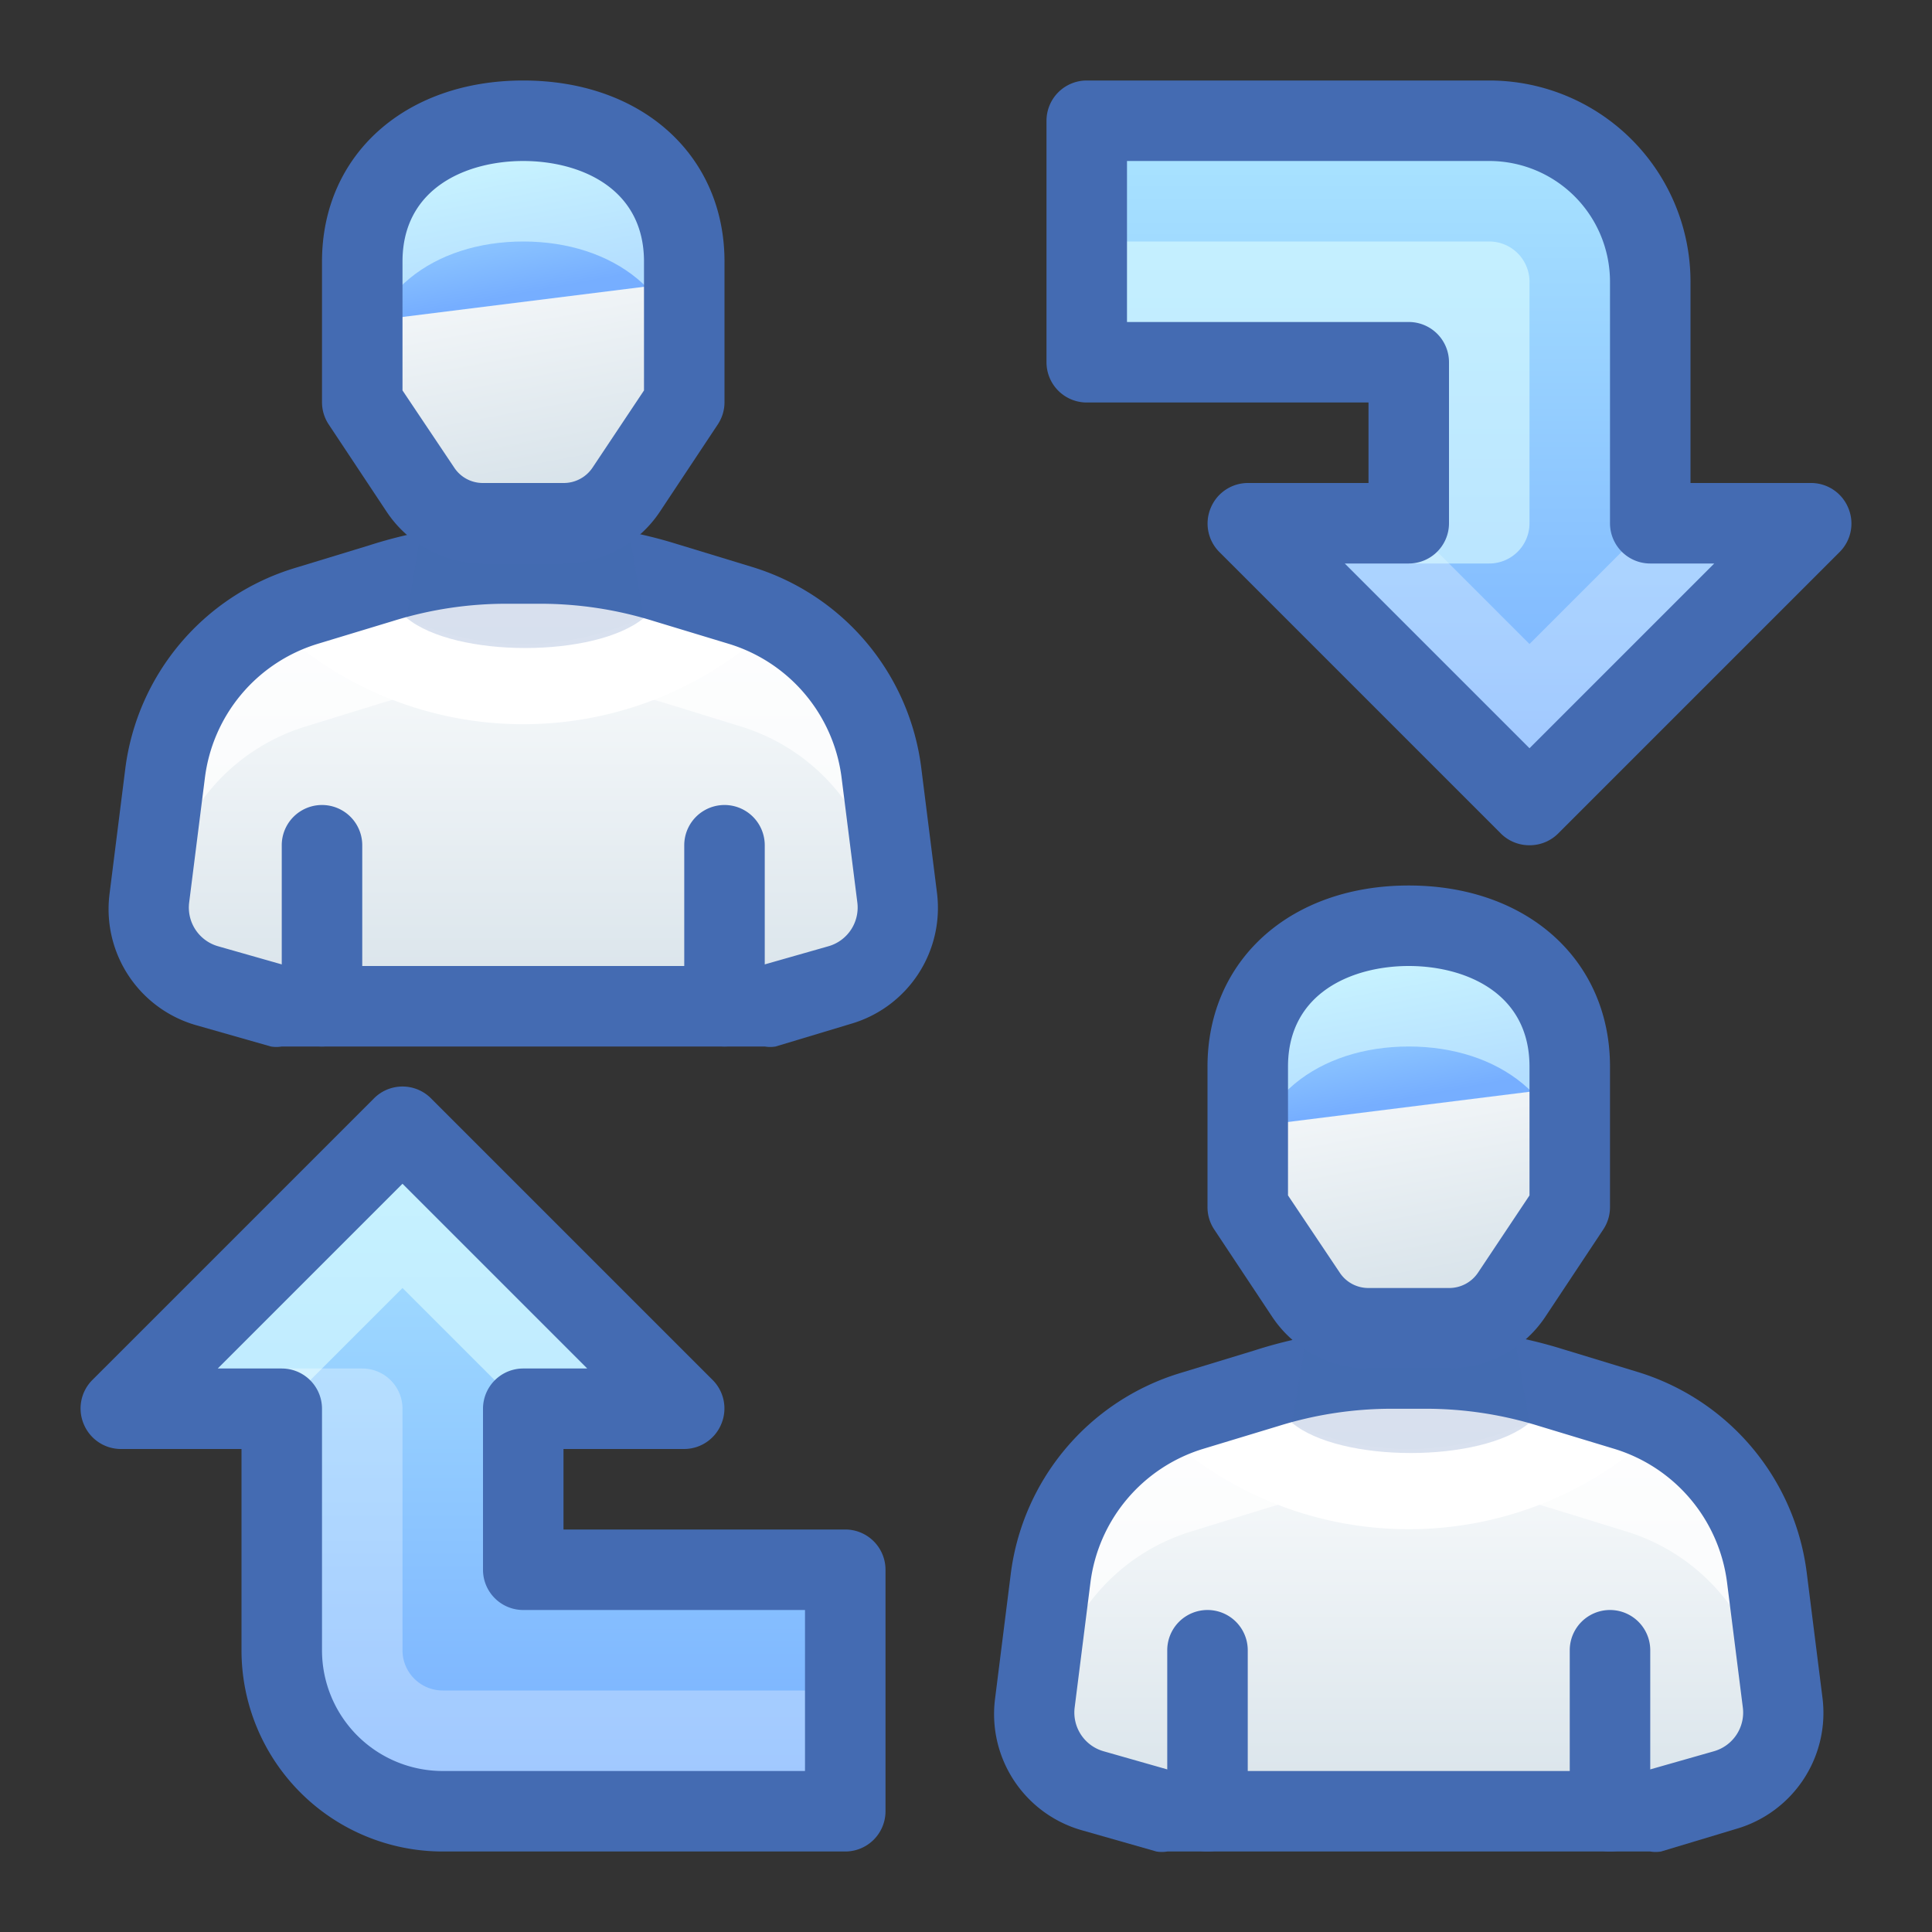 <svg xmlns="http://www.w3.org/2000/svg" xmlns:xlink="http://www.w3.org/1999/xlink" id="_020_Finance_Crypto" data-name="020_Finance Crypto" viewBox="0 0 48 48"><rect x="0" y="0" width="48" height="48" fill="#333333" stroke="none"/><defs><style>.cls-1{fill:url(#linear-gradient);}.cls-10,.cls-2,.cls-3{fill:#fff;}.cls-2{opacity:0.75;}.cls-4,.cls-5{fill:#446bb2;}.cls-5{opacity:0.2;}.cls-6{fill:url(#linear-gradient-2);}.cls-7{fill:url(#linear-gradient-3);}.cls-8{fill:#dcfeff;opacity:0.6;}.cls-9{fill:url(#linear-gradient-4);}.cls-10{opacity:0.3;}.cls-11{fill:url(#linear-gradient-5);}.cls-12{fill:url(#linear-gradient-6);}.cls-13{fill:url(#linear-gradient-7);}.cls-14{fill:url(#linear-gradient-8);}</style><linearGradient id="linear-gradient" x1="35" y1="34" x2="35" y2="45.17" gradientUnits="userSpaceOnUse"><stop offset="0" stop-color="#fff"></stop><stop offset="1" stop-color="#d8e3ea"></stop></linearGradient><linearGradient id="linear-gradient-2" x1="34.38" y1="24.73" x2="35.76" y2="32.12" xlink:href="#linear-gradient"></linearGradient><linearGradient id="linear-gradient-3" x1="34.39" y1="23.82" x2="35.04" y2="27.29" gradientUnits="userSpaceOnUse"><stop offset="0" stop-color="#abe5ff"></stop><stop offset="0.21" stop-color="#9fd9ff"></stop><stop offset="1" stop-color="#76aeff"></stop></linearGradient><linearGradient id="linear-gradient-4" x1="12" y1="28" x2="12" y2="45" xlink:href="#linear-gradient-3"></linearGradient><linearGradient id="linear-gradient-5" x1="388" y1="967" x2="388" y2="950" gradientTransform="translate(424 970) rotate(180)" xlink:href="#linear-gradient-3"></linearGradient><linearGradient id="linear-gradient-6" x1="13" y1="14" x2="13" y2="25.17" xlink:href="#linear-gradient"></linearGradient><linearGradient id="linear-gradient-7" x1="12.38" y1="4.73" x2="13.76" y2="12.12" xlink:href="#linear-gradient"></linearGradient><linearGradient id="linear-gradient-8" x1="12.39" y1="3.82" x2="13.04" y2="7.29" xlink:href="#linear-gradient-3"></linearGradient></defs><title>020_020</title><path class="cls-1" d="M30,45H29l-1.85-.53a2,2,0,0,1-1.44-2.17l.39-3.09a5,5,0,0,1,3.49-4.16l1.88-.58A10.69,10.69,0,0,1,34.6,34h.8a10.69,10.69,0,0,1,3.13.47l1.88.58a5,5,0,0,1,3.49,4.16l.39,3.09a2,2,0,0,1-1.44,2.17L41,45H30Z"></path><path class="cls-2" d="M26.1,42.21a5,5,0,0,1,3.49-4.16l1.88-.58A10.69,10.69,0,0,1,34.6,37h.8a10.69,10.69,0,0,1,3.13.47l1.88.58a5,5,0,0,1,3.49,4.16l.16,1.28a2,2,0,0,0,.23-1.19l-.39-3.09a5,5,0,0,0-3.49-4.16l-1.88-.58A10.69,10.69,0,0,0,35.4,34h-.8a10.69,10.69,0,0,0-3.13.47l-1.88.58a5,5,0,0,0-3.49,4.16l-.39,3.09a2,2,0,0,0,.23,1.19Z"></path><path class="cls-3" d="M41.29,35.43a4.59,4.59,0,0,0-.88-.38l-1.3-.4a6.93,6.93,0,0,1-8.22,0l-1.3.4a4.59,4.59,0,0,0-.88.38,9,9,0,0,0,12.58,0Z"></path><path class="cls-4" d="M41,46H29a.8.8,0,0,1-.27,0l-1.86-.53a3,3,0,0,1-2.15-3.25l.39-3.1a6,6,0,0,1,4.19-5l1.87-.57A11.46,11.46,0,0,1,34.6,33h.8a11.46,11.46,0,0,1,3.43.52l1.87.57a6,6,0,0,1,4.19,5l.39,3.1a3,3,0,0,1-2.15,3.25L41.27,46A.8.8,0,0,1,41,46ZM29.14,44H40.86l1.72-.49a1,1,0,0,0,.72-1.09l-.39-3.09A4,4,0,0,0,40.12,36l-1.88-.57A9.45,9.45,0,0,0,35.4,35h-.8a9.45,9.45,0,0,0-2.84.43L29.88,36a4,4,0,0,0-2.79,3.33l-.39,3.09a1,1,0,0,0,.72,1.09Z"></path><path class="cls-5" d="M38,35.35c-1.2,1-4.7,1-5.9,0l1-6h3.86Z"></path><path class="cls-6" d="M39,30l-1.45,2.17A1.84,1.84,0,0,1,36,33H34a1.84,1.84,0,0,1-1.55-.83L31,30V26.5c0-2.21,1.79-3.5,4-3.5h0c2.21,0,4,1.29,4,3.5Z"></path><path class="cls-7" d="M35,23c-2.21,0-4,1.29-4,3.5V28l8-1v-.5C39,24.29,37.21,23,35,23Z"></path><path class="cls-8" d="M35,23c-2.21,0-4,1.29-4,3.5v3c0-2.21,1.79-3.5,4-3.5s4,1.29,4,3.5v-3C39,24.29,37.21,23,35,23Z"></path><path class="cls-4" d="M36,34H34a2.88,2.88,0,0,1-2.39-1.28l-1.44-2.17A1,1,0,0,1,30,30V26.5c0-2.65,2.06-4.5,5-4.5s5,1.85,5,4.5V30a1,1,0,0,1-.17.55l-1.44,2.17A2.88,2.88,0,0,1,36,34Zm-4-4.3,1.28,1.91A.85.85,0,0,0,34,32h2a.86.86,0,0,0,.72-.38L38,29.7V26.5c0-1.85-1.62-2.5-3-2.5s-3,.65-3,2.5Zm7,.3h0Z"></path><path class="cls-4" d="M40,46a1,1,0,0,1-1-1V41a1,1,0,0,1,2,0v4A1,1,0,0,1,40,46Z"></path><path class="cls-4" d="M30,46a1,1,0,0,1-1-1V41a1,1,0,0,1,2,0v4A1,1,0,0,1,30,46Z"></path><path class="cls-9" d="M13,39V35h4l-7-7L3,35H7v6a4,4,0,0,0,4,4H21V39Z"></path><polygon class="cls-8" points="10 32 7 35 3 35 10 28 17 35 13 35 10 32"></polygon><path class="cls-10" d="M10,41V35a1,1,0,0,0-1-1H7v7a4,4,0,0,0,4,4H21V42H11A1,1,0,0,1,10,41Z"></path><path class="cls-4" d="M21,46H11a5,5,0,0,1-5-5V36H3a1,1,0,0,1-.92-.62,1,1,0,0,1,.21-1.09l7-7a1,1,0,0,1,1.42,0l7,7a1,1,0,0,1,.21,1.09A1,1,0,0,1,17,36H14v2h7a1,1,0,0,1,1,1v6A1,1,0,0,1,21,46ZM5.41,34H7a1,1,0,0,1,1,1v6a3,3,0,0,0,3,3h9V40H13a1,1,0,0,1-1-1V35a1,1,0,0,1,1-1h1.59L10,29.41Z"></path><path class="cls-11" d="M35,9v4H31l7,7,7-7H41V7a4,4,0,0,0-4-4H27V9Z"></path><polygon class="cls-10" points="38 16 41 13 45 13 38 20 31 13 35 13 38 16"></polygon><path class="cls-8" d="M35,9v5h2a1,1,0,0,0,1-1V7a1,1,0,0,0-1-1H27V9Z"></path><path class="cls-4" d="M38,21a1,1,0,0,1-.71-.29l-7-7a1,1,0,0,1-.21-1.09A1,1,0,0,1,31,12h3V10H27a1,1,0,0,1-1-1V3a1,1,0,0,1,1-1H37a5,5,0,0,1,5,5v5h3a1,1,0,0,1,.92.62,1,1,0,0,1-.21,1.09l-7,7A1,1,0,0,1,38,21Zm-4.59-7L38,18.59,42.59,14H41a1,1,0,0,1-1-1V7a3,3,0,0,0-3-3H28V8h7a1,1,0,0,1,1,1v4a1,1,0,0,1-1,1Z"></path><path class="cls-12" d="M8,25H7l-1.85-.53A2,2,0,0,1,3.71,22.3l.39-3.09a5,5,0,0,1,3.49-4.16l1.88-.58A10.69,10.69,0,0,1,12.6,14h.8a10.69,10.69,0,0,1,3.13.47l1.88.58a5,5,0,0,1,3.49,4.16l.39,3.09a2,2,0,0,1-1.44,2.17L19,25H8Z"></path><path class="cls-2" d="M4.1,22.21a5,5,0,0,1,3.49-4.16l1.88-.58A10.69,10.69,0,0,1,12.6,17h.8a10.69,10.69,0,0,1,3.13.47l1.88.58a5,5,0,0,1,3.49,4.16l.16,1.28a2,2,0,0,0,.23-1.19l-.39-3.09a5,5,0,0,0-3.49-4.16l-1.88-.58A10.69,10.69,0,0,0,13.4,14h-.8a10.69,10.69,0,0,0-3.13.47l-1.88.58A5,5,0,0,0,4.1,19.21L3.71,22.3a2,2,0,0,0,.23,1.19Z"></path><path class="cls-3" d="M19.29,15.43a4.59,4.59,0,0,0-.88-.38l-1.3-.4a6.93,6.93,0,0,1-8.22,0l-1.3.4a4.59,4.59,0,0,0-.88.38,9,9,0,0,0,12.58,0Z"></path><path class="cls-4" d="M19,26H7a.8.8,0,0,1-.27,0l-1.86-.53a3,3,0,0,1-2.15-3.25l.39-3.1a6,6,0,0,1,4.19-5l1.87-.57A11.46,11.46,0,0,1,12.6,13h.8a11.46,11.46,0,0,1,3.43.52l1.87.57a6,6,0,0,1,4.19,5l.39,3.1a3,3,0,0,1-2.15,3.25L19.27,26A.8.8,0,0,1,19,26ZM7.14,24H18.86l1.72-.49a1,1,0,0,0,.72-1.09l-.39-3.09A4,4,0,0,0,18.12,16l-1.88-.57A9.45,9.45,0,0,0,13.4,15h-.8a9.45,9.45,0,0,0-2.84.43L7.88,16a4,4,0,0,0-2.79,3.33L4.7,22.42a1,1,0,0,0,.72,1.09Z"></path><path class="cls-5" d="M16,15.35c-1.2,1-4.7,1-5.9,0l1-6h3.86Z"></path><path class="cls-13" d="M17,10l-1.45,2.17A1.84,1.84,0,0,1,14,13H12a1.84,1.84,0,0,1-1.55-.83L9,10V6.5C9,4.29,10.79,3,13,3h0c2.21,0,4,1.29,4,3.5Z"></path><path class="cls-14" d="M13,3C10.79,3,9,4.29,9,6.5V8l8-1V6.5C17,4.29,15.21,3,13,3Z"></path><path class="cls-8" d="M13,3C10.79,3,9,4.29,9,6.5v3C9,7.29,10.79,6,13,6s4,1.29,4,3.5v-3C17,4.29,15.21,3,13,3Z"></path><path class="cls-4" d="M14,14H12a2.88,2.88,0,0,1-2.39-1.28L8.17,10.55A1,1,0,0,1,8,10V6.5C8,3.85,10.06,2,13,2s5,1.85,5,4.5V10a1,1,0,0,1-.17.55l-1.44,2.17A2.88,2.88,0,0,1,14,14ZM10,9.7l1.28,1.91A.85.85,0,0,0,12,12h2a.86.86,0,0,0,.72-.38L16,9.7V6.5C16,4.65,14.38,4,13,4s-3,.65-3,2.5Zm7,.3h0Z"></path><path class="cls-4" d="M18,26a1,1,0,0,1-1-1V21a1,1,0,0,1,2,0v4A1,1,0,0,1,18,26Z"></path><path class="cls-4" d="M8,26a1,1,0,0,1-1-1V21a1,1,0,0,1,2,0v4A1,1,0,0,1,8,26Z"></path></svg>